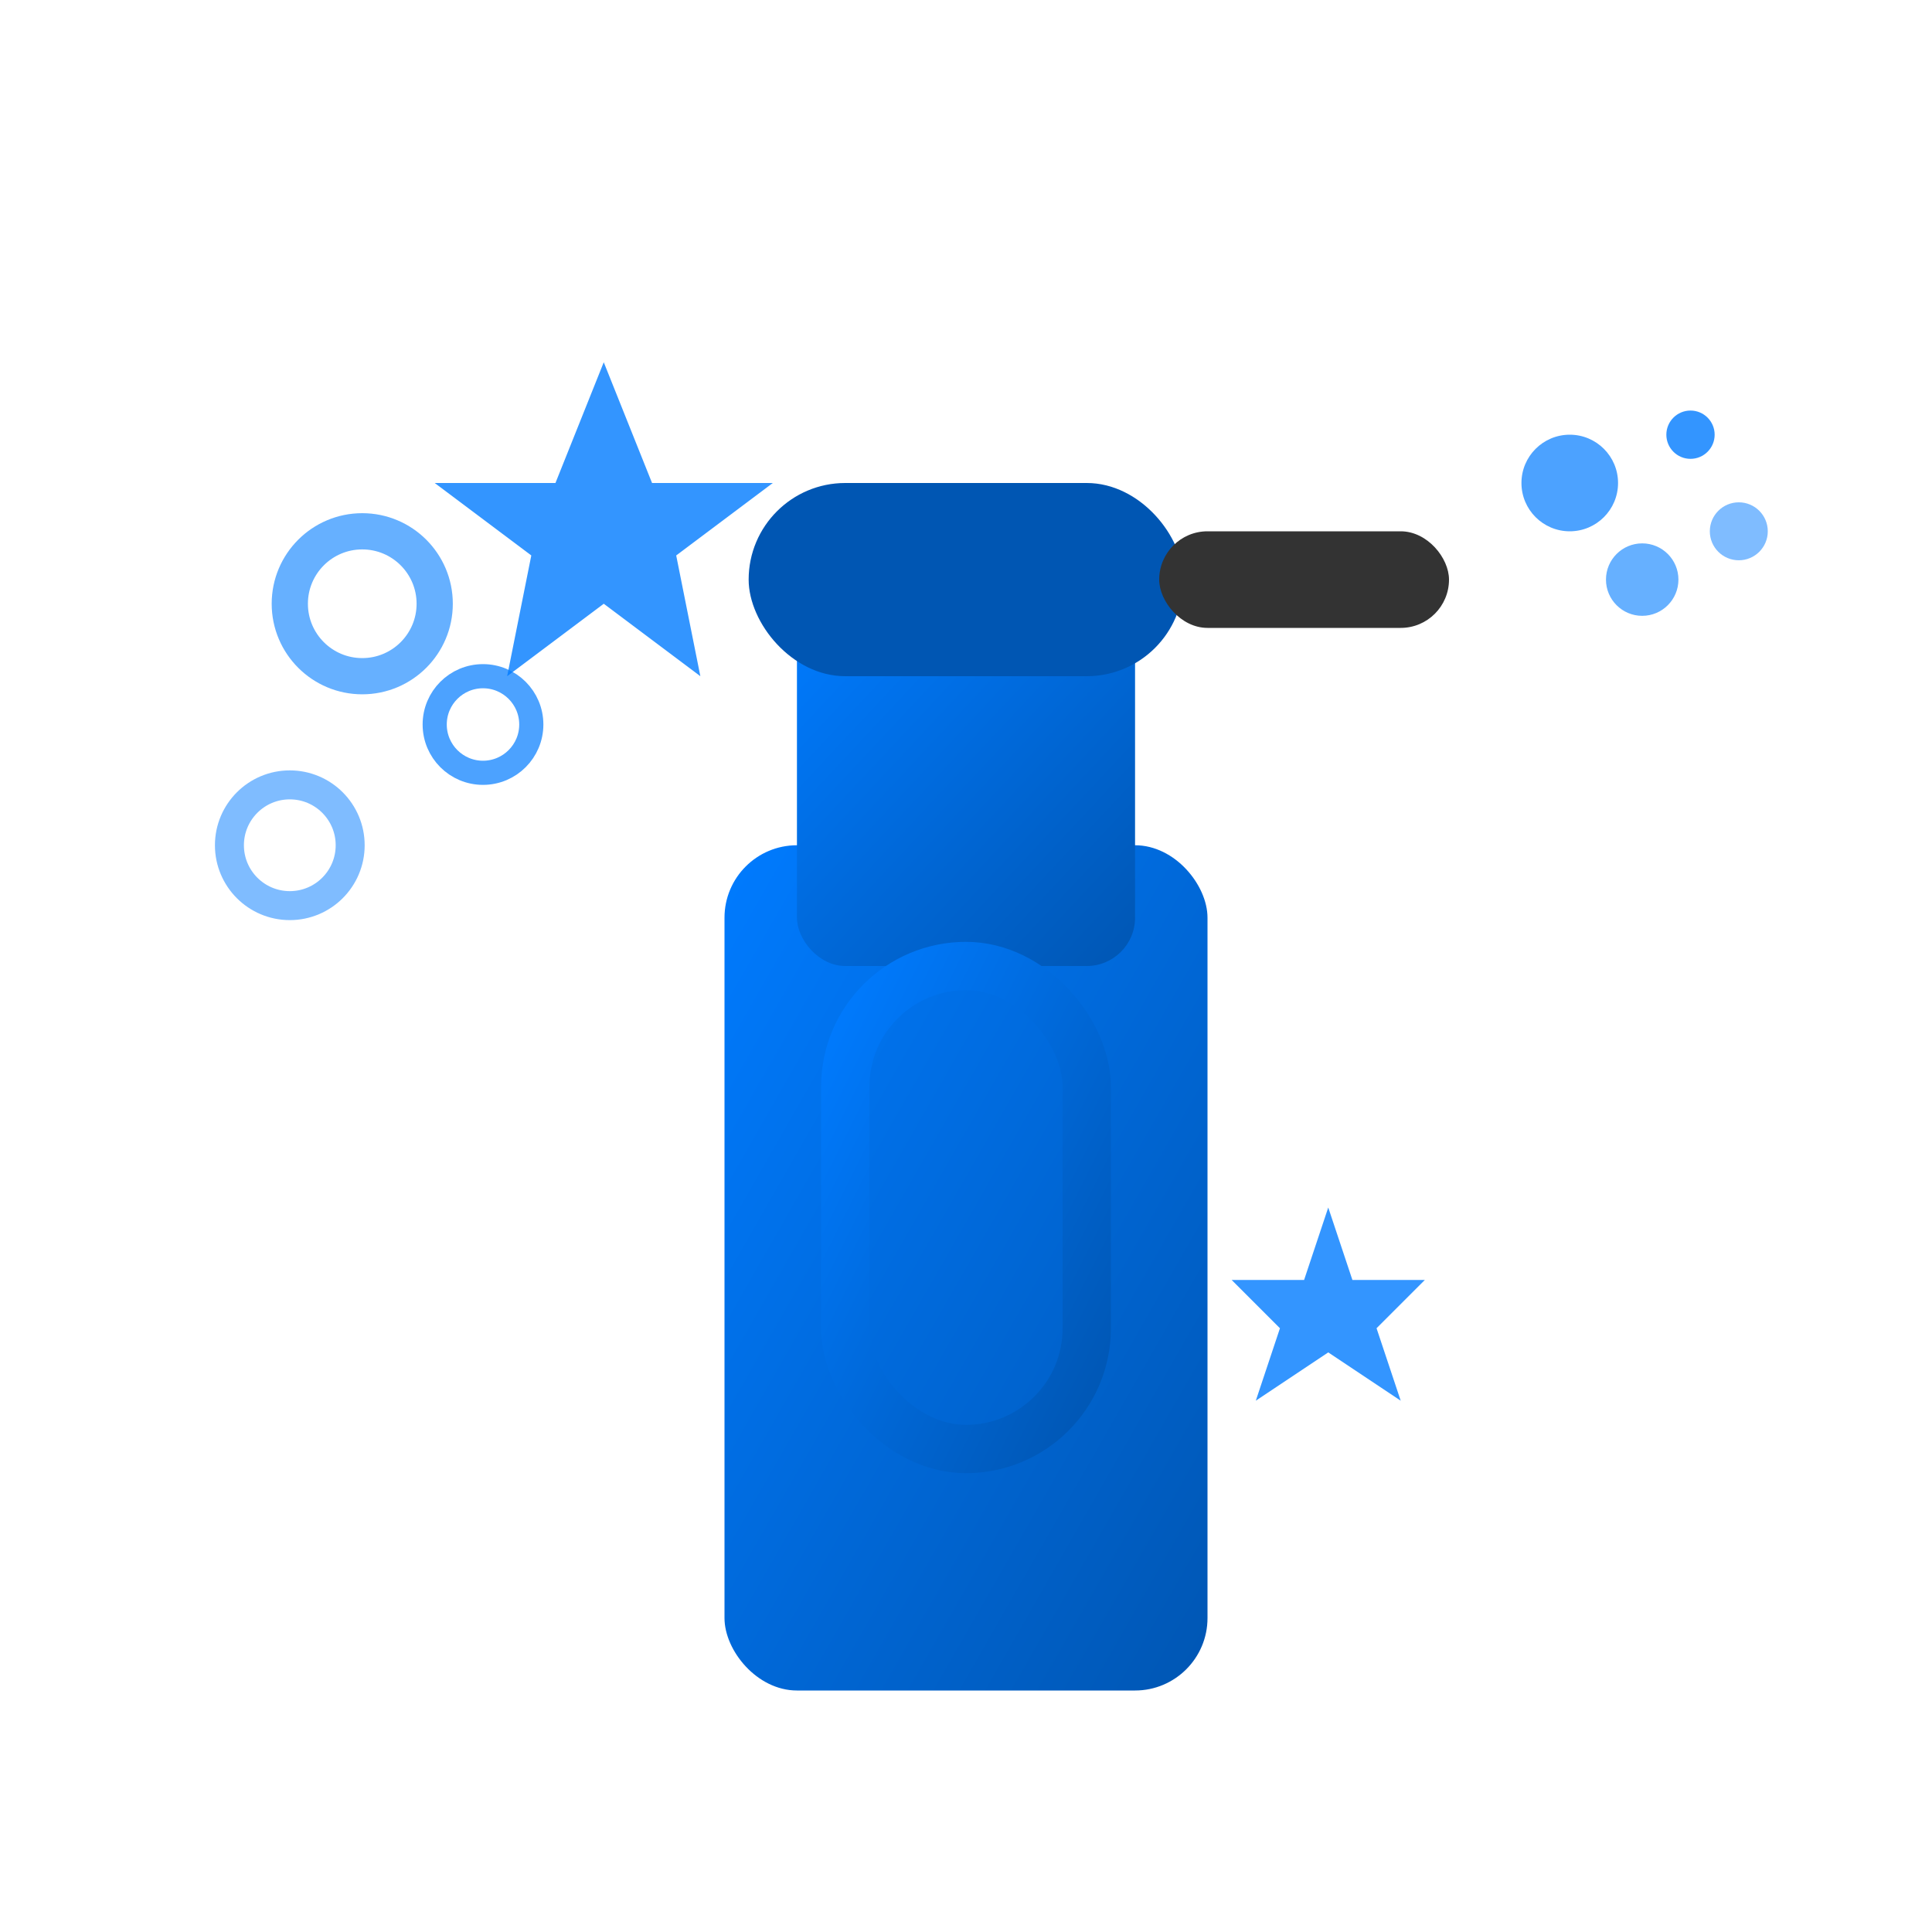 <svg xmlns="http://www.w3.org/2000/svg" viewBox="0 0 80 80" width="80" height="80">
  <defs>
    <linearGradient id="cleanGradient" x1="0%" y1="0%" x2="100%" y2="100%">
      <stop offset="0%" style="stop-color:#007bff;stop-opacity:1" />
      <stop offset="100%" style="stop-color:#0056b3;stop-opacity:1" />
    </linearGradient>
  </defs>
  
  <!-- Spray bottle body -->
  <rect x="30" y="35" width="20" height="35" rx="3" fill="url(#cleanGradient)"/>
  
  <!-- Spray bottle neck -->
  <rect x="33" y="25" width="14" height="15" rx="2" fill="url(#cleanGradient)"/>
  
  <!-- Spray bottle cap -->
  <rect x="31" y="20" width="18" height="8" rx="4" fill="#0056b3"/>
  
  <!-- Spray nozzle -->
  <rect x="48" y="22" width="12" height="4" rx="2" fill="#333"/>
  
  <!-- Spray droplets -->
  <circle cx="65" cy="20" r="2" fill="#007bff" opacity="0.7"/>
  <circle cx="68" cy="24" r="1.5" fill="#007bff" opacity="0.6"/>
  <circle cx="70" cy="18" r="1" fill="#007bff" opacity="0.8"/>
  <circle cx="72" cy="22" r="1.2" fill="#007bff" opacity="0.5"/>
  
  <!-- Cleaning bubbles -->
  <circle cx="15" cy="25" r="3" fill="none" stroke="#007bff" stroke-width="1.5" opacity="0.6"/>
  <circle cx="20" cy="30" r="2" fill="none" stroke="#007bff" stroke-width="1" opacity="0.7"/>
  <circle cx="12" cy="35" r="2.5" fill="none" stroke="#007bff" stroke-width="1.2" opacity="0.5"/>
  
  <!-- Sparkle effects -->
  <g opacity="0.8">
    <polygon points="25,15 27,20 32,20 28,23 29,28 25,25 21,28 22,23 18,20 23,20" fill="#007bff"/>
    <polygon points="55,50 56,53 59,53 57,55 58,58 55,56 52,58 53,55 51,53 54,53" fill="#007bff"/>
  </g>
  
  <!-- Handle -->
  <rect x="35" y="40" width="10" height="20" rx="5" fill="none" stroke="url(#cleanGradient)" stroke-width="2"/>
</svg>
